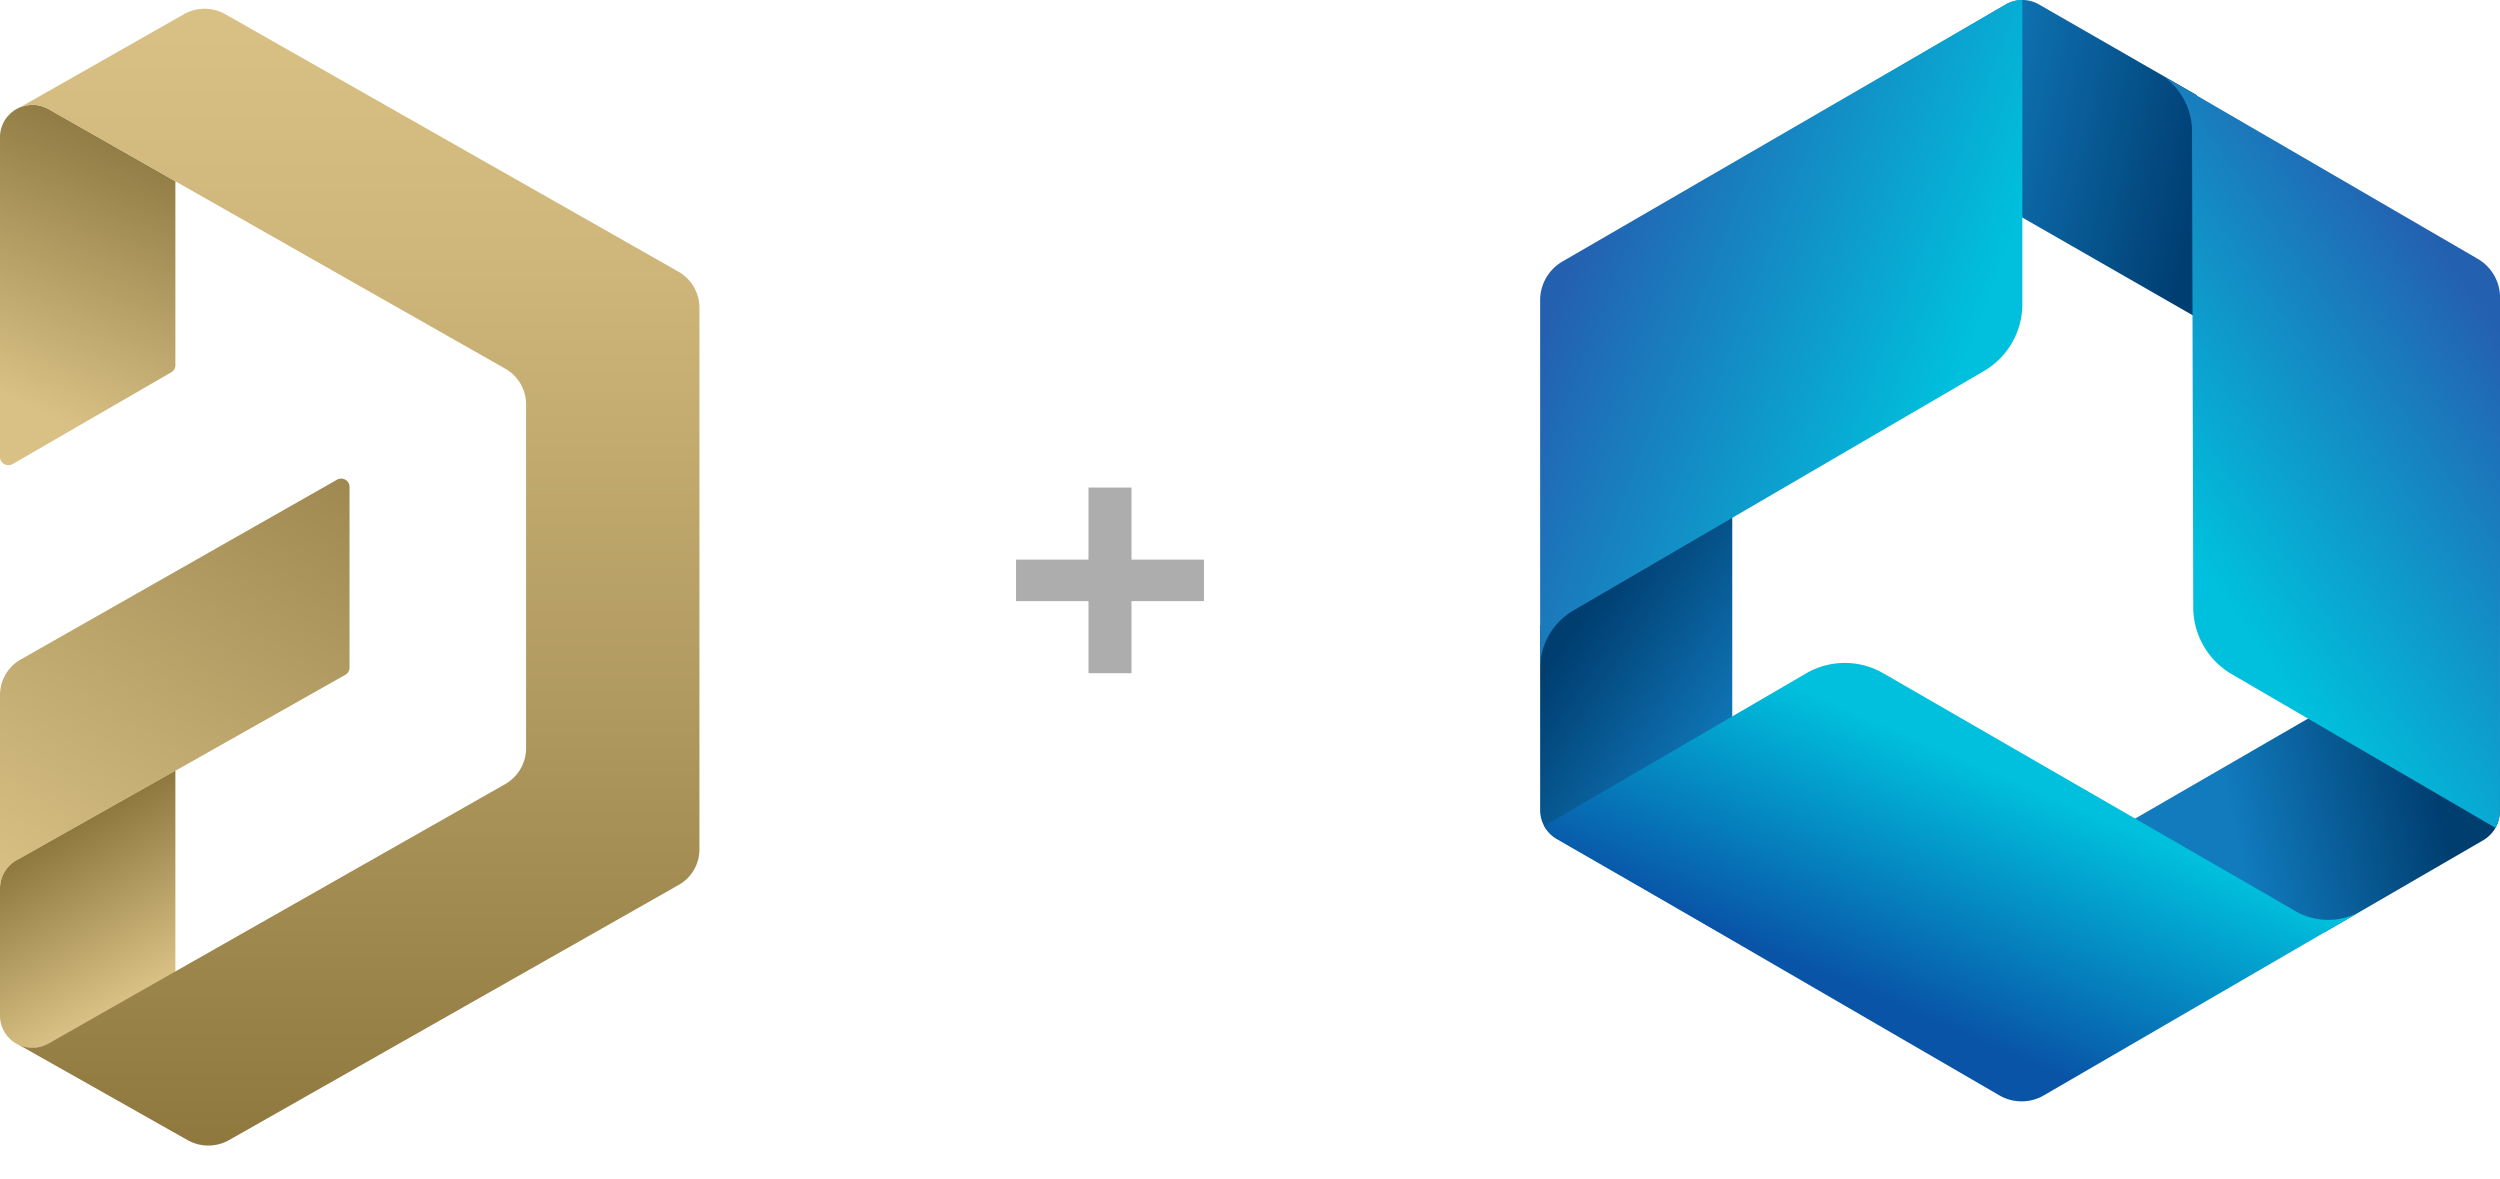<svg width="53" height="25" fill="none" xmlns="http://www.w3.org/2000/svg"><path fill-rule="evenodd" clip-rule="evenodd" d="M3.718 16.335v4.28l-2.7 1.517A.688.688 0 010 21.558V18.83a.685.685 0 01.394-.623l3.324-1.873z" fill="url(#paint0_linear)"/><path fill-rule="evenodd" clip-rule="evenodd" d="M1.008 2.3l2.71 1.542v3.902a.174.174 0 01-.093.152L.266 9.839a.18.18 0 01-.243-.066A.174.174 0 010 9.684V2.897a.68.68 0 01.204-.475.687.687 0 01.729-.154l.075.033z" fill="url(#paint1_linear)"/><path fill-rule="evenodd" clip-rule="evenodd" d="M0 18.835v-4.098a.866.866 0 01.443-.758l6.703-3.81a.179.179 0 01.24.064.173.173 0 01.024.087v3.837a.173.173 0 01-.092.151L.393 18.217a.697.697 0 00-.393.618z" fill="url(#paint2_linear)"/><path fill-rule="evenodd" clip-rule="evenodd" d="M1.028 22.122l9.681-5.498a.879.879 0 00.444-.758V8.572a.866.866 0 00-.444-.757l-9.681-5.5a.687.687 0 00-.343-.092 1.119 1.119 0 00-.26.052L3.896.303a.89.89 0 01.883 0l9.605 5.457a.88.88 0 01.444.758v11.49a.865.865 0 01-.444.755L4.856 24.17a.894.894 0 01-.88 0L.39 22.145a.69.69 0 00.638-.023z" fill="url(#paint3_linear)"/><path fill-rule="evenodd" clip-rule="evenodd" d="M49.284 19.762l3.359-1.948a.71.71 0 00.353-.614c0-1.146-.021-4.305-.021-4.305l-7.812 4.518 4.121 2.349z" fill="url(#paint4_linear)"/><path fill-rule="evenodd" clip-rule="evenodd" d="M32.651 13.266v3.907a.71.71 0 00.353.615c.99.574 3.72 2.133 3.72 2.133V10.86l-4.073 2.406z" fill="url(#paint5_linear)"/><path fill-rule="evenodd" clip-rule="evenodd" d="M46.568 2.015L43.226.094a.704.704 0 00-.705.001c-.989.574-3.72 2.181-3.72 2.181l7.803 4.476-.036-4.737z" fill="url(#paint6_linear)"/><path fill-rule="evenodd" clip-rule="evenodd" d="M42.874 4.602v1.843c0 .586-.31 1.127-.815 1.421l-8.675 5.06c-.423.234-.714.68-.733 1.193V6.365c0-.339.18-.65.471-.82l9.4-5.45A.703.703 0 0142.874 0v4.602z" fill="url(#paint7_linear)"/><path fill-rule="evenodd" clip-rule="evenodd" d="M38.289 14.276a1.628 1.628 0 011.634-.004l8.68 5.008a1.404 1.404 0 001.488.015l-6.762 3.927a.938.938 0 01-.942 0l-9.4-5.456a.709.709 0 01-.25-.254l.988-.577 1.061-.618 3.503-2.041z" fill="url(#paint8_linear)"/><path fill-rule="evenodd" clip-rule="evenodd" d="M53 16.566l-.002.63a.708.708 0 01-.094.354l-3.969-2.313-1.623-.945a1.643 1.643 0 01-.815-1.416l-.026-10.068v-.022c0-.53-.29-.993-.72-1.238l6.78 3.941c.29.17.47.481.47.819l-.002 10.258z" fill="url(#paint9_linear)"/><path d="M23.077 11.864H21.54v.88h1.536v1.528h.912v-1.528h1.536v-.88h-1.536v-1.528h-.912v1.528z" fill="#ADADAD"/><defs><linearGradient id="paint0_linear" x1="3.021" y1="21.01" x2="1.169" y2="17.763" gradientUnits="userSpaceOnUse"><stop stop-color="#D9C185"/><stop offset="1" stop-color="#8E783E"/></linearGradient><linearGradient id="paint1_linear" x1="-.228" y1="9.69" x2="2.797" y2="3.124" gradientUnits="userSpaceOnUse"><stop offset=".18" stop-color="#D9C185"/><stop offset="1" stop-color="#907C44"/></linearGradient><linearGradient id="paint2_linear" x1=".529" y1="19.174" x2="6.602" y2="9.707" gradientUnits="userSpaceOnUse"><stop stop-color="#D9C185"/><stop offset=".28" stop-color="#C8B176"/><stop offset="1" stop-color="#9F8951"/></linearGradient><linearGradient id="paint3_linear" x1="7.606" y1=".186" x2="7.606" y2="24.286" gradientUnits="userSpaceOnUse"><stop stop-color="#D9C185"/><stop offset=".23" stop-color="#CEB67A"/><stop offset=".62" stop-color="#B0995E"/><stop offset="1" stop-color="#8E783E"/></linearGradient><linearGradient id="paint4_linear" x1="51.519" y1="16.239" x2="47.278" y2="17.199" gradientUnits="userSpaceOnUse"><stop stop-color="#003E70"/><stop offset="1" stop-color="#117BBE"/></linearGradient><linearGradient id="paint5_linear" x1="33.381" y1="13.311" x2="36.931" y2="15.717" gradientUnits="userSpaceOnUse"><stop stop-color="#003E70"/><stop offset="1" stop-color="#117BBE"/></linearGradient><linearGradient id="paint6_linear" x1="41.388" y1="2.665" x2="46.75" y2="3.78" gradientUnits="userSpaceOnUse"><stop stop-color="#117BBE"/><stop offset="1" stop-color="#003D70"/></linearGradient><linearGradient id="paint7_linear" x1="41.329" y1="8.454" x2="33.392" y2="5.377" gradientUnits="userSpaceOnUse"><stop stop-color="#00C0DD"/><stop offset="1" stop-color="#2460B0"/></linearGradient><linearGradient id="paint8_linear" x1="42.28" y1="16.367" x2="40.169" y2="21.289" gradientUnits="userSpaceOnUse"><stop stop-color="#00C0DD"/><stop offset="1" stop-color="#0954A7"/></linearGradient><linearGradient id="paint9_linear" x1="52.966" y1="6.984" x2="46.402" y2="11.573" gradientUnits="userSpaceOnUse"><stop stop-color="#2460B0"/><stop offset="1" stop-color="#00C0DD"/></linearGradient></defs></svg>